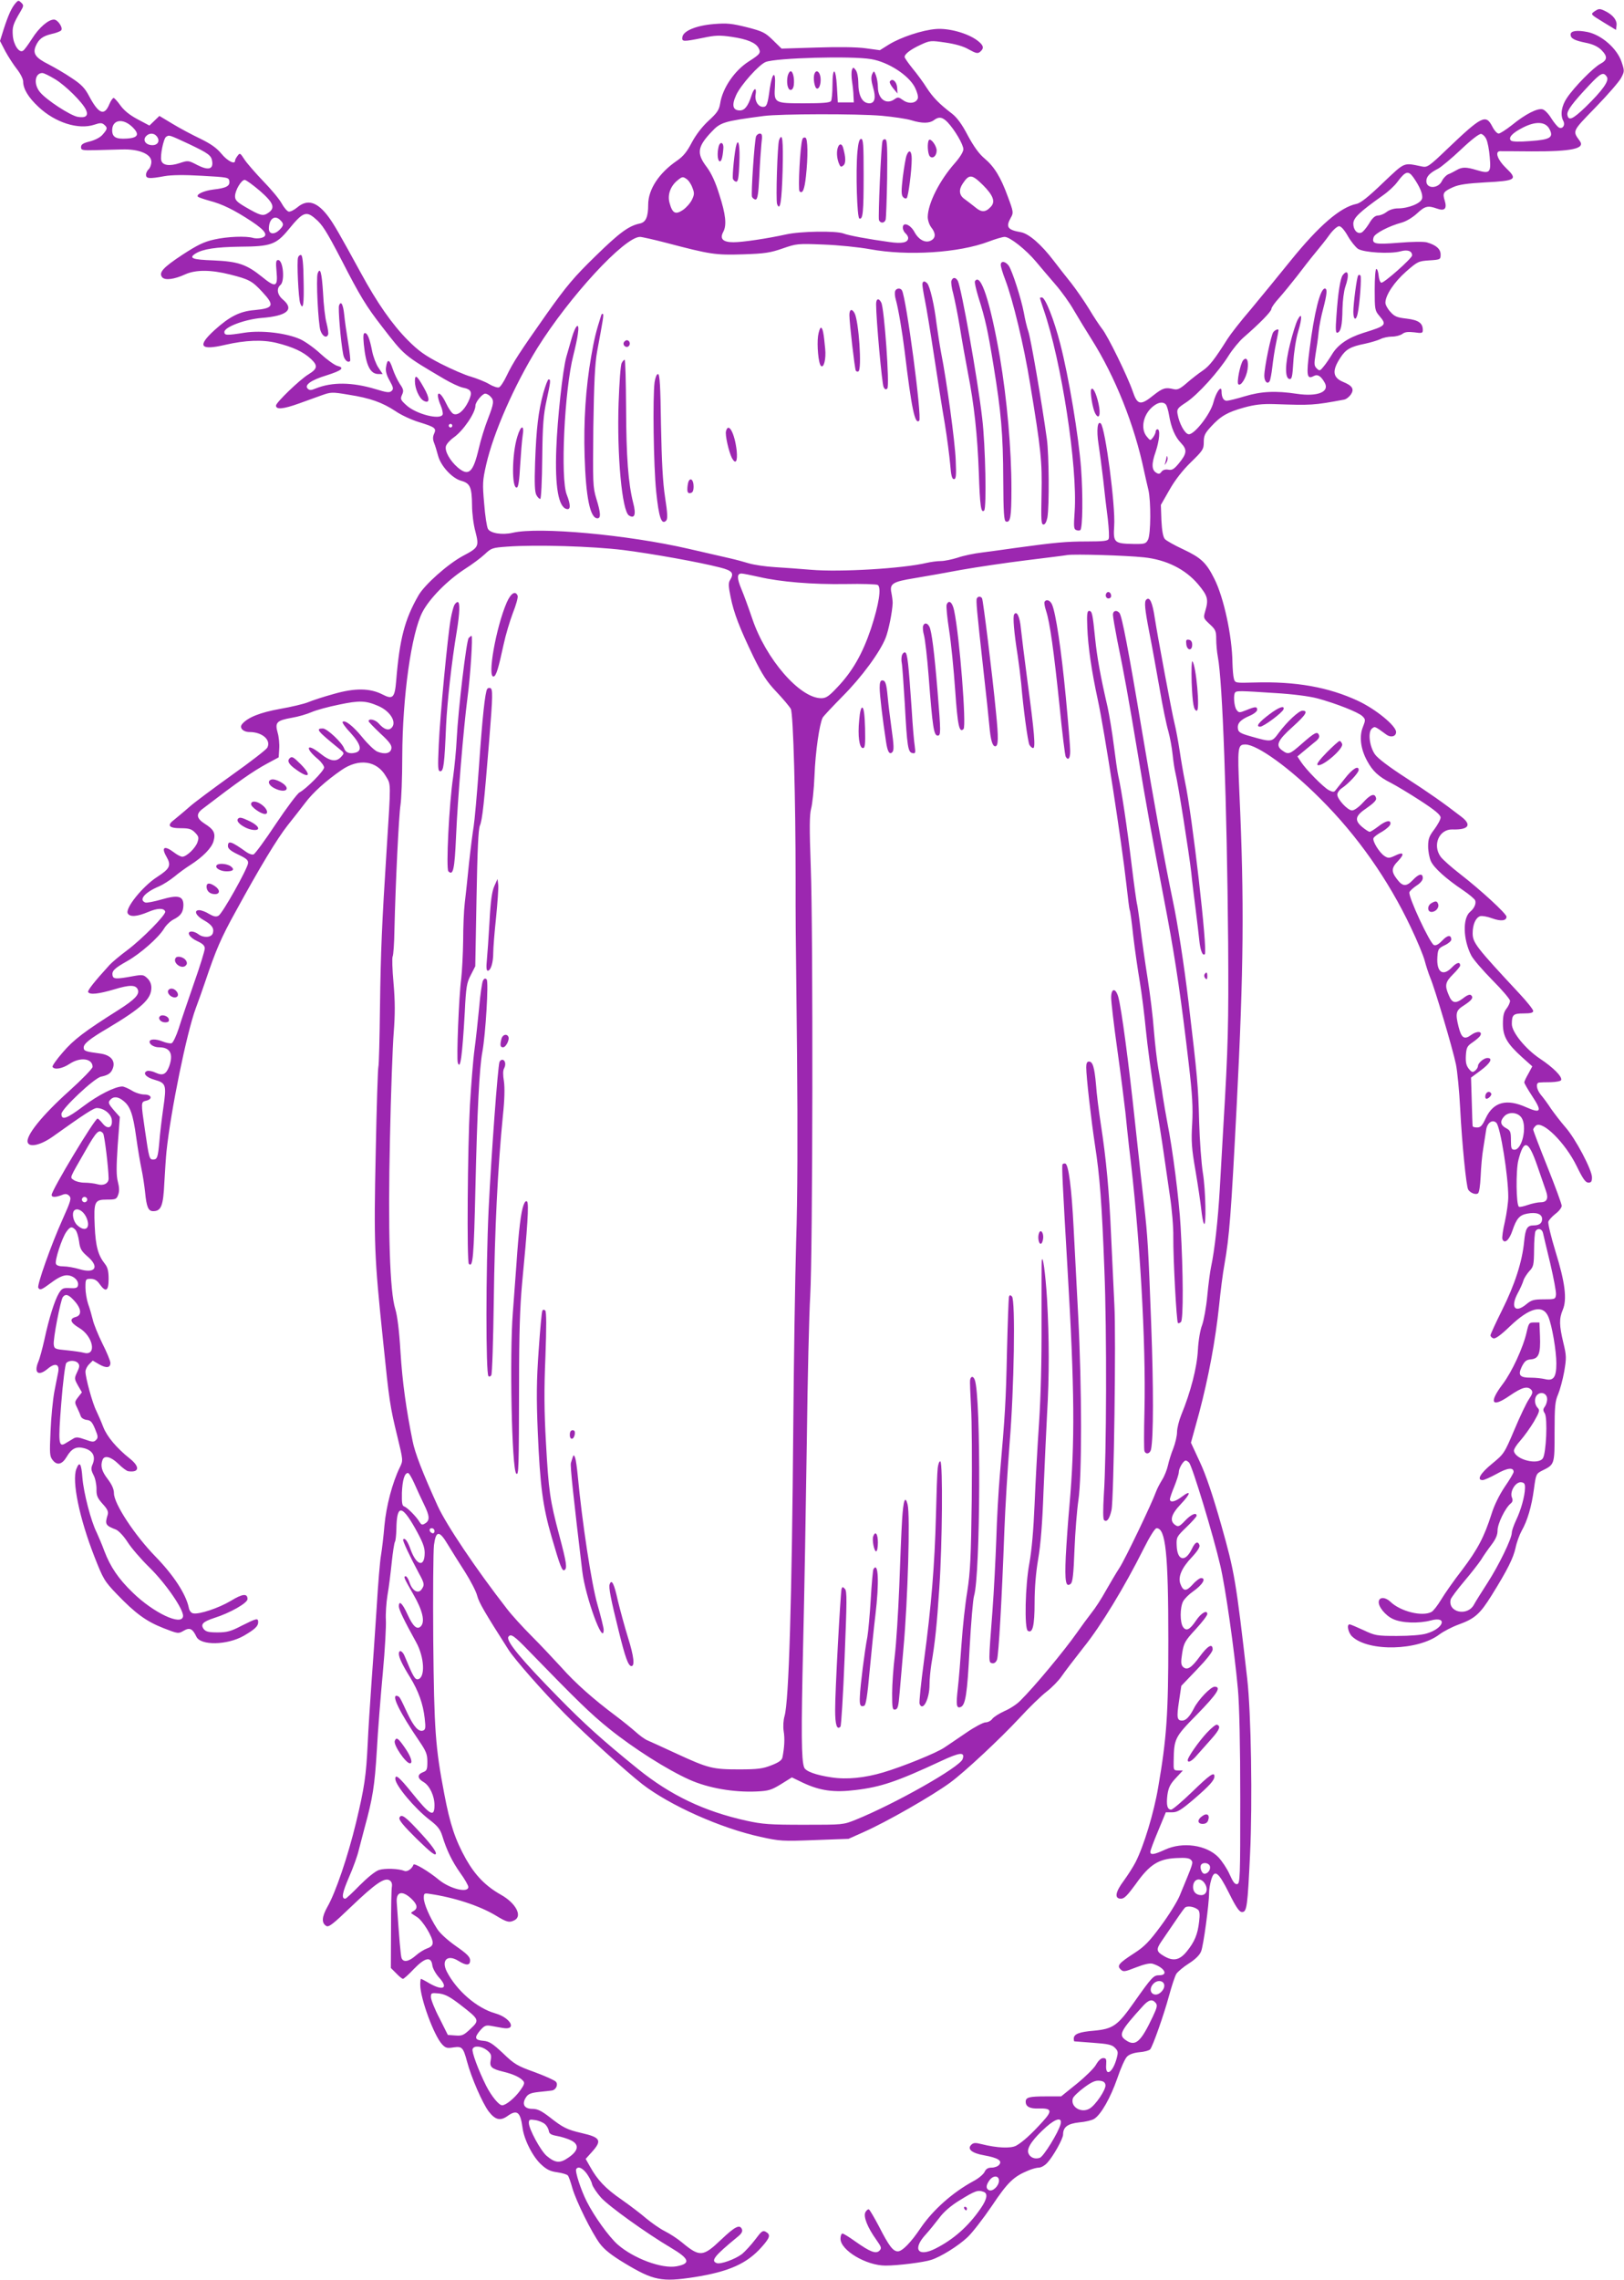 <?xml version="1.0" standalone="no"?>
<!DOCTYPE svg PUBLIC "-//W3C//DTD SVG 20010904//EN"
 "http://www.w3.org/TR/2001/REC-SVG-20010904/DTD/svg10.dtd">
<svg version="1.0" xmlns="http://www.w3.org/2000/svg"
 width="912pt" height="1280pt" viewBox="0 0 912 1280"
 preserveAspectRatio="xMidYMid meet">
<g transform="translate(0,1280) scale(0.1,-0.1)"
fill="#9c27b0" stroke="none">
<path d="M88 12783 c-23 -26 -42 -69 -67 -146 l-21 -67 30 -58 c17 -31 46 -76
65 -100 19 -24 35 -55 35 -69 0 -41 28 -89 86 -143 93 -88 224 -130 314 -100
32 11 42 11 55 0 20 -17 19 -24 -8 -55 -13 -16 -42 -31 -72 -39 -38 -9 -50
-17 -50 -32 0 -17 7 -19 80 -17 44 1 112 3 150 4 96 3 165 -26 165 -69 0 -16
-7 -35 -15 -42 -8 -7 -15 -21 -15 -31 0 -22 17 -24 104 -8 40 7 111 8 211 2
144 -8 150 -9 153 -30 4 -27 -17 -39 -89 -47 -56 -7 -100 -28 -87 -41 3 -3 32
-13 64 -22 73 -19 138 -51 237 -116 81 -54 97 -82 53 -93 -14 -3 -33 -3 -44 0
-38 12 -147 8 -220 -9 -58 -13 -94 -31 -177 -85 -111 -73 -135 -101 -114 -127
16 -18 67 -12 130 17 58 26 143 26 250 -1 107 -27 125 -36 182 -98 71 -76 64
-92 -44 -102 -84 -7 -141 -37 -226 -114 -97 -89 -79 -114 62 -81 113 26 208
30 287 11 93 -23 151 -50 194 -90 40 -38 38 -55 -14 -87 -48 -29 -182 -158
-182 -175 0 -24 41 -20 130 12 36 13 91 33 122 44 56 20 61 21 155 5 123 -19
191 -44 265 -93 32 -22 91 -49 131 -61 90 -28 99 -34 85 -65 -8 -17 -8 -32 0
-52 6 -15 16 -48 22 -71 15 -58 80 -129 132 -142 48 -14 58 -35 59 -138 0 -42
8 -108 19 -147 21 -83 19 -89 -70 -136 -84 -45 -215 -161 -250 -222 -77 -134
-106 -244 -125 -479 -8 -96 -19 -107 -77 -77 -70 36 -155 37 -273 3 -55 -15
-120 -36 -143 -46 -24 -10 -96 -27 -159 -38 -112 -20 -182 -48 -213 -85 -18
-21 5 -45 42 -45 71 0 122 -45 99 -88 -6 -11 -95 -80 -198 -153 -103 -74 -211
-154 -239 -179 -28 -25 -66 -56 -84 -71 -45 -33 -33 -49 36 -49 45 0 59 -4 79
-24 21 -22 23 -28 14 -55 -12 -34 -62 -81 -85 -81 -9 0 -30 11 -48 25 -53 40
-72 29 -41 -25 28 -49 20 -67 -53 -114 -82 -53 -182 -178 -164 -205 13 -21 53
-17 115 9 51 22 88 23 95 2 5 -17 -129 -154 -215 -218 -39 -29 -83 -66 -97
-81 -85 -93 -126 -145 -121 -153 10 -16 57 -11 146 15 88 27 122 26 133 -1 11
-27 -17 -56 -108 -114 -192 -121 -252 -167 -313 -238 -35 -40 -61 -77 -58 -82
11 -18 55 -10 96 17 60 40 129 31 129 -17 0 -9 -58 -69 -130 -134 -154 -138
-248 -255 -234 -291 11 -29 75 -13 141 34 178 127 230 161 248 160 40 -1 80
-34 83 -67 5 -45 -24 -55 -52 -19 -12 15 -25 27 -28 27 -16 0 -258 -402 -258
-429 0 -14 21 -14 56 -1 21 9 31 8 43 -4 13 -14 9 -28 -38 -133 -64 -142 -144
-369 -136 -383 10 -16 18 -12 75 30 36 27 64 40 85 40 36 0 69 -29 63 -57 -3
-14 -12 -17 -46 -15 -38 2 -44 -1 -62 -30 -23 -39 -55 -139 -81 -261 -11 -49
-26 -105 -34 -123 -26 -63 1 -83 54 -38 41 34 66 26 58 -19 -4 -17 -13 -68
-22 -112 -8 -44 -18 -143 -21 -220 -6 -129 -5 -142 13 -164 24 -30 52 -23 77
19 28 48 55 61 99 49 48 -13 65 -45 48 -88 -11 -24 -10 -34 4 -62 10 -18 17
-53 17 -78 -1 -37 4 -50 34 -84 27 -29 34 -44 29 -61 -17 -54 -13 -61 47 -84
15 -7 42 -35 64 -69 20 -32 75 -96 123 -143 92 -90 194 -238 189 -275 -8 -55
-166 20 -282 133 -81 78 -126 145 -160 234 -13 36 -33 82 -43 104 -32 63 -73
222 -80 306 -6 82 -16 97 -34 51 -26 -68 16 -274 101 -492 50 -127 56 -138
127 -212 103 -107 164 -152 261 -190 82 -32 84 -32 113 -15 34 20 50 13 72
-33 24 -51 173 -48 266 5 62 36 81 54 81 76 0 25 -8 23 -92 -19 -61 -32 -83
-38 -136 -38 -51 0 -66 4 -78 19 -19 26 -5 41 59 62 89 28 187 84 187 106 0
33 -27 31 -94 -10 -67 -40 -177 -77 -211 -70 -12 2 -22 15 -25 33 -16 75 -84
180 -186 285 -119 122 -234 298 -234 356 0 23 -11 48 -35 80 -34 44 -42 74
-29 108 10 27 47 18 89 -23 22 -22 47 -40 55 -41 63 -9 67 25 9 71 -74 59
-128 123 -149 177 -11 29 -29 70 -39 91 -21 40 -61 186 -61 220 0 12 9 30 21
42 l20 20 36 -21 c40 -23 63 -20 63 8 0 11 -20 60 -45 109 -24 49 -49 110 -54
134 -6 24 -17 64 -26 88 -8 24 -15 65 -15 92 0 47 1 49 29 49 21 0 36 -8 51
-30 34 -48 50 -39 50 29 0 43 -5 65 -20 84 -39 49 -53 99 -58 213 -6 139 -1
149 69 149 49 0 54 2 63 28 7 19 6 41 -2 72 -9 34 -9 82 -1 204 l12 160 -32
36 c-34 40 -36 46 -19 63 17 17 42 15 70 -8 39 -30 55 -74 73 -205 9 -66 23
-147 30 -180 7 -33 16 -91 20 -130 8 -82 18 -105 45 -105 45 0 57 29 63 161 4
68 9 147 12 174 24 230 114 668 164 803 16 42 40 111 54 152 59 175 88 244
172 395 132 242 231 406 291 482 30 37 73 93 97 124 44 59 117 125 204 185 98
68 199 54 250 -34 29 -49 29 -25 4 -417 -26 -407 -33 -569 -37 -875 -2 -179
-6 -331 -9 -339 -3 -7 -10 -224 -15 -482 -11 -514 -8 -581 41 -1054 35 -343
39 -370 81 -542 32 -132 32 -133 14 -170 -43 -88 -77 -219 -87 -328 -5 -60
-14 -135 -19 -165 -6 -30 -17 -165 -25 -300 -9 -135 -22 -330 -30 -435 -7
-104 -17 -251 -20 -325 -9 -181 -18 -245 -66 -445 -45 -186 -114 -391 -161
-472 -31 -56 -33 -89 -6 -106 14 -9 38 10 141 109 134 128 187 165 215 147 11
-7 15 -19 13 -34 -3 -13 -5 -122 -5 -241 l-1 -217 30 -30 c16 -17 33 -31 38
-31 5 0 33 25 62 56 63 65 97 71 103 19 2 -16 19 -47 38 -68 54 -59 24 -77
-55 -32 -23 14 -45 25 -47 25 -2 0 -4 -15 -4 -33 0 -76 77 -286 123 -335 19
-20 28 -23 63 -17 49 7 55 1 77 -80 24 -90 86 -232 121 -279 37 -48 65 -55
105 -27 54 39 73 25 85 -62 8 -69 59 -168 106 -210 30 -28 51 -38 89 -43 28
-4 55 -12 60 -18 5 -6 16 -37 25 -70 22 -76 109 -251 155 -313 26 -34 65 -65
138 -109 162 -98 209 -107 391 -79 196 31 297 76 380 170 47 53 51 69 22 85
-17 9 -24 3 -59 -44 -23 -30 -56 -66 -74 -81 -40 -30 -121 -59 -142 -51 -35
13 -14 40 119 149 20 16 27 29 23 40 -12 31 -39 17 -118 -58 -101 -96 -119
-98 -219 -15 -25 21 -68 49 -96 63 -28 14 -75 47 -105 72 -30 26 -92 73 -139
106 -89 61 -135 110 -176 184 l-25 44 35 39 c58 64 49 82 -57 106 -82 19 -105
30 -181 90 -47 36 -68 46 -97 46 -45 0 -60 27 -35 65 12 19 28 25 73 30 32 3
64 7 72 8 23 3 37 33 23 49 -6 8 -60 32 -119 54 -98 35 -115 45 -178 106 -59
55 -77 67 -110 70 -49 4 -53 17 -19 58 24 27 32 31 61 26 18 -3 48 -9 67 -12
81 -14 45 57 -42 82 -104 29 -218 128 -273 235 -32 64 4 98 65 60 45 -28 66
-27 66 3 0 19 -18 37 -80 80 -48 34 -91 73 -106 98 -42 66 -74 140 -74 172 0
26 2 28 33 23 137 -20 279 -66 372 -122 62 -38 76 -41 106 -25 43 24 5 95 -76
141 -87 49 -145 108 -198 201 -61 109 -90 197 -122 366 -50 262 -57 356 -62
862 -2 261 0 502 4 535 11 83 30 84 78 3 21 -35 64 -103 96 -153 31 -49 63
-110 69 -135 10 -38 42 -93 176 -303 36 -56 193 -234 313 -356 113 -115 348
-328 438 -398 154 -119 439 -247 664 -296 108 -24 123 -25 304 -18 l190 7 85
38 c129 57 384 203 485 277 80 58 281 246 389 362 54 59 123 126 153 149 30
23 68 62 85 87 17 25 73 98 124 163 96 119 229 338 335 550 35 70 65 118 74
118 51 0 66 -140 66 -630 0 -412 -9 -547 -57 -825 -24 -143 -81 -330 -127
-420 -14 -27 -44 -74 -66 -104 -48 -64 -54 -101 -16 -101 19 0 36 18 83 82 77
109 127 141 226 146 56 3 75 0 85 -11 13 -16 14 -11 -65 -202 -14 -33 -61
-109 -105 -168 -64 -87 -92 -116 -148 -152 -88 -57 -100 -71 -78 -92 15 -15
22 -14 86 11 46 18 78 25 93 21 66 -20 93 -65 38 -65 -32 0 -40 -8 -143 -154
-90 -128 -116 -147 -222 -157 -86 -7 -115 -19 -115 -45 0 -8 1 -14 3 -15 1 0
48 -4 105 -8 84 -6 107 -11 123 -28 18 -18 19 -25 10 -59 -22 -82 -65 -108
-59 -35 2 30 0 36 -17 36 -12 0 -27 -14 -40 -37 -11 -20 -60 -68 -108 -107
l-88 -71 -84 0 c-95 0 -115 -5 -115 -30 0 -28 24 -40 74 -38 73 2 77 -13 21
-74 -63 -70 -113 -115 -149 -135 -31 -16 -106 -13 -194 9 -35 9 -46 8 -58 -4
-24 -24 4 -47 73 -59 77 -14 103 -30 84 -53 -7 -9 -26 -16 -42 -16 -21 0 -32
-7 -40 -24 -6 -13 -34 -37 -63 -52 -116 -63 -225 -160 -294 -260 -56 -84 -105
-134 -130 -134 -27 0 -50 30 -106 140 -26 49 -51 92 -56 95 -5 3 -14 -4 -20
-15 -13 -24 11 -85 61 -155 29 -41 31 -47 18 -61 -20 -20 -53 -7 -135 51 -35
25 -67 45 -73 45 -6 0 -11 -13 -11 -29 0 -65 144 -151 253 -151 69 0 213 18
256 32 54 17 152 78 204 127 26 24 88 104 137 176 89 133 122 165 205 199 21
9 47 16 59 16 12 0 34 12 48 28 33 36 88 134 88 158 0 42 26 61 91 68 35 3 72
12 84 20 39 25 91 118 129 226 19 57 44 113 55 123 12 13 38 22 70 25 28 2 55
10 60 16 15 18 77 194 106 301 15 55 33 110 41 123 9 13 40 39 70 58 36 23 61
47 69 68 13 30 45 266 45 331 0 17 5 47 11 68 18 65 40 50 100 -70 41 -83 59
-108 74 -108 27 0 31 30 45 325 14 291 6 794 -16 985 -63 551 -71 598 -145
860 -48 169 -87 285 -121 357 l-50 108 46 167 c53 201 91 404 112 602 8 80 21
184 30 231 28 159 37 275 69 895 39 762 43 1145 15 1754 -11 258 -10 271 34
271 67 -1 249 -132 422 -306 206 -205 380 -453 506 -719 37 -77 72 -162 79
-190 7 -27 21 -70 31 -95 25 -58 125 -394 144 -485 8 -38 19 -151 24 -250 10
-194 34 -437 45 -454 11 -18 40 -30 54 -22 8 5 13 40 16 97 2 49 8 121 15 159
6 39 13 85 16 102 6 40 36 60 57 39 23 -23 67 -300 67 -416 0 -30 -9 -93 -19
-139 -11 -46 -17 -90 -14 -98 11 -29 38 -7 56 47 23 68 40 88 83 96 52 10 84
-2 84 -30 0 -24 -16 -36 -48 -36 -36 0 -46 -18 -53 -92 -11 -112 -52 -240
-124 -384 -36 -72 -65 -136 -65 -141 0 -6 7 -14 16 -17 11 -4 40 16 94 68 110
105 185 124 215 53 21 -50 45 -192 45 -262 0 -78 -16 -100 -64 -88 -17 4 -52
8 -78 8 -64 0 -75 13 -52 62 16 31 25 39 52 41 43 4 54 32 50 131 l-3 76 -30
0 c-28 0 -30 -3 -42 -55 -19 -85 -83 -224 -135 -292 -79 -105 -61 -134 40 -64
70 48 101 56 122 32 9 -12 6 -22 -14 -52 -14 -20 -51 -98 -82 -172 -56 -132
-58 -135 -125 -190 -66 -54 -88 -92 -53 -92 9 0 44 16 79 35 60 34 95 38 95
11 0 -6 -22 -44 -50 -84 -30 -45 -59 -103 -74 -152 -41 -129 -78 -199 -165
-314 -46 -59 -99 -135 -118 -167 -20 -33 -44 -64 -54 -69 -51 -28 -174 2 -231
57 -27 26 -61 28 -65 3 -6 -28 37 -81 80 -100 49 -23 144 -26 212 -8 96 26 73
-45 -23 -73 -28 -9 -95 -14 -167 -14 -114 0 -123 2 -189 33 -37 17 -72 32 -77
32 -18 0 -8 -47 14 -68 92 -87 371 -80 491 12 23 17 71 42 107 55 91 33 120
59 185 163 92 148 122 210 135 268 6 30 22 73 34 95 33 58 56 137 69 234 11
83 13 87 44 103 73 36 72 33 72 218 0 145 3 173 20 212 10 24 26 82 34 127 13
77 13 89 -5 163 -23 97 -24 134 -3 184 25 59 13 154 -41 328 -25 82 -43 157
-40 167 3 9 21 29 40 44 19 14 35 34 35 45 0 10 -36 108 -80 218 -44 110 -80
204 -80 210 0 5 7 15 15 22 37 31 165 -96 229 -227 35 -72 50 -93 66 -93 16 0
20 7 20 30 0 42 -93 218 -149 281 -26 30 -62 77 -81 104 -18 28 -44 63 -57 78
-25 31 -30 66 -10 69 6 1 36 2 66 2 31 1 56 6 58 12 7 19 -45 71 -119 120 -81
54 -158 149 -158 194 0 53 8 60 66 60 40 0 54 4 54 14 0 8 -35 52 -78 98 -244
262 -262 285 -262 339 0 48 17 87 42 95 10 3 41 -2 67 -12 50 -18 81 -14 81 9
0 17 -147 152 -262 241 -48 37 -96 80 -108 96 -47 66 -8 155 66 153 91 -3 111
25 51 71 -105 81 -178 132 -312 219 -96 62 -159 110 -174 132 -31 45 -40 125
-17 144 17 14 15 15 82 -34 25 -18 54 -10 54 15 0 35 -115 129 -214 175 -165
77 -350 110 -581 103 -109 -3 -109 -3 -116 22 -4 14 -7 54 -8 90 -2 150 -49
367 -102 471 -45 90 -74 117 -173 164 -50 23 -98 50 -105 59 -10 12 -16 48
-19 104 l-3 87 48 84 c31 55 73 109 120 155 68 66 73 74 73 114 0 36 6 49 41
87 55 60 93 81 186 107 59 16 100 21 168 19 210 -7 220 -7 392 25 13 2 30 16
39 29 20 30 9 49 -42 70 -61 25 -65 64 -16 138 30 46 57 61 137 77 33 7 72 19
87 26 15 8 44 14 65 14 21 0 47 7 58 15 14 11 32 13 67 9 43 -6 48 -5 48 13 0
39 -24 56 -91 64 -54 6 -68 12 -91 38 -16 17 -28 40 -28 51 0 42 49 116 116
175 65 57 70 59 131 63 62 4 63 5 63 33 0 31 -25 53 -77 68 -17 5 -84 4 -157
-2 -135 -11 -154 -7 -142 31 7 22 87 63 157 82 26 7 62 29 86 51 45 42 61 46
112 28 44 -16 58 -1 44 45 -13 42 -8 50 47 75 34 15 79 21 182 27 172 9 183
16 115 81 -46 44 -64 92 -34 94 6 0 86 0 177 -1 225 -1 303 15 272 58 -42 58
-45 52 89 190 68 70 133 145 143 165 19 36 19 39 2 90 -25 74 -111 150 -190
167 -60 12 -96 7 -96 -14 0 -22 21 -33 84 -46 41 -8 68 -21 88 -40 37 -37 35
-57 -4 -78 -40 -21 -147 -130 -188 -191 -31 -45 -39 -96 -21 -130 12 -22 -2
-46 -23 -38 -9 4 -28 27 -44 52 -15 25 -37 48 -49 51 -29 8 -97 -27 -172 -88
-33 -26 -67 -48 -75 -48 -9 0 -25 18 -36 40 -36 70 -59 58 -249 -123 -106
-102 -116 -108 -145 -102 -107 22 -93 28 -221 -93 -80 -77 -125 -113 -148
-117 -91 -19 -210 -122 -368 -317 -68 -84 -169 -208 -225 -275 -57 -66 -115
-141 -130 -165 -74 -117 -101 -152 -140 -179 -24 -16 -65 -48 -90 -70 -38 -33
-52 -39 -73 -34 -46 11 -61 7 -113 -34 -73 -59 -91 -56 -117 22 -28 82 -141
314 -173 352 -13 17 -46 66 -72 110 -27 44 -72 109 -100 145 -29 36 -73 92
-98 125 -70 92 -139 152 -184 161 -76 13 -87 29 -58 81 16 28 16 32 -16 118
-40 110 -76 169 -132 216 -30 25 -60 67 -93 128 -33 64 -61 101 -89 123 -71
54 -107 91 -142 145 -18 29 -54 78 -79 108 -25 31 -45 60 -45 65 0 17 35 43
89 68 54 25 58 25 140 13 55 -8 102 -21 132 -39 40 -22 50 -24 63 -13 24 20
20 37 -16 64 -55 41 -161 70 -232 64 -77 -6 -197 -46 -264 -87 l-51 -32 -81
11 c-52 7 -153 8 -276 4 l-195 -6 -48 47 c-44 43 -57 50 -147 73 -85 21 -111
24 -184 18 -99 -8 -173 -38 -178 -73 -4 -27 4 -27 114 -5 71 15 94 16 163 6
88 -13 135 -33 151 -63 14 -27 9 -34 -55 -75 -80 -51 -148 -150 -161 -237 -6
-36 -17 -52 -65 -96 -36 -33 -71 -79 -94 -122 -27 -52 -48 -78 -83 -102 -101
-69 -162 -161 -162 -247 0 -69 -13 -99 -47 -106 -62 -13 -114 -51 -249 -183
-120 -117 -161 -165 -276 -327 -151 -215 -185 -266 -224 -347 -15 -32 -34 -60
-42 -63 -8 -3 -33 5 -56 19 -22 13 -68 31 -101 41 -33 9 -109 42 -170 73 -89
46 -124 71 -185 132 -89 90 -172 209 -265 380 -116 212 -149 270 -180 312 -63
85 -118 102 -175 54 -18 -15 -40 -26 -49 -24 -9 2 -27 23 -40 47 -13 24 -60
80 -104 125 -43 45 -90 99 -104 120 -24 37 -26 39 -39 21 -8 -10 -14 -22 -14
-27 0 -24 -43 -2 -76 38 -28 34 -60 56 -119 85 -44 21 -114 58 -155 83 l-75
45 -28 -27 -28 -27 -66 35 c-45 24 -76 49 -97 78 -16 23 -34 42 -38 42 -5 0
-16 -16 -24 -35 -28 -68 -60 -55 -113 44 -24 46 -44 67 -99 103 -38 26 -97 60
-130 77 -72 36 -89 60 -72 101 17 40 39 57 89 69 24 5 48 14 54 20 13 13 -18
61 -40 61 -32 0 -84 -45 -123 -107 -22 -34 -44 -65 -51 -68 -21 -14 -52 31
-57 83 -4 50 0 65 44 139 17 29 18 34 3 48 -14 14 -17 14 -31 -2z m4804 -315
c96 -16 211 -90 246 -159 13 -26 20 -53 16 -62 -10 -28 -52 -32 -83 -9 -24 17
-29 18 -46 6 -47 -35 -95 -1 -95 68 0 20 -5 49 -11 65 -11 27 -11 27 -21 7 -7
-16 -6 -37 5 -75 17 -57 10 -89 -21 -89 -40 1 -62 42 -62 119 0 26 -6 56 -14
67 -14 18 -15 18 -22 1 -3 -10 -3 -39 1 -65 4 -26 8 -63 8 -82 l2 -35 -45 0
-45 0 -5 88 c-6 109 -25 116 -25 9 0 -42 -4 -83 -8 -89 -6 -10 -48 -13 -152
-13 -168 0 -169 1 -163 98 5 89 -15 78 -29 -15 -12 -90 -17 -103 -38 -103 -27
0 -47 32 -42 67 8 45 -9 42 -23 -4 -19 -59 -38 -83 -65 -83 -40 0 -47 29 -21
86 26 57 128 171 166 186 57 23 481 35 592 16z m-4582 -113 c59 -36 154 -130
173 -172 15 -33 -2 -47 -47 -39 -42 8 -174 94 -210 137 -39 45 -31 109 12 109
8 0 41 -16 72 -35z m8714 13 c14 -22 -25 -76 -119 -168 -74 -71 -97 -81 -103
-44 -3 23 29 66 124 167 64 68 79 75 98 45z m-4072 -218 c65 -6 139 -17 165
-25 61 -19 103 -18 127 0 29 22 49 18 78 -12 41 -44 88 -125 88 -151 0 -14
-19 -45 -47 -77 -87 -98 -152 -227 -153 -303 0 -19 9 -45 20 -59 26 -33 25
-59 -1 -73 -31 -17 -70 3 -94 48 -23 42 -65 58 -65 24 0 -11 7 -25 15 -32 8
-7 15 -18 15 -26 0 -26 -34 -33 -104 -23 -118 16 -231 37 -259 48 -42 16 -241
13 -322 -5 -105 -23 -244 -44 -296 -44 -59 0 -78 19 -58 57 21 38 15 98 -22
212 -21 68 -44 118 -70 153 -58 76 -53 113 25 196 52 56 69 61 296 91 93 12
524 13 662 1z m-4212 -60 c46 -43 38 -64 -28 -68 -61 -4 -82 8 -82 47 0 58 58
69 110 21z m7960 -12 c27 -49 8 -62 -106 -70 -62 -5 -102 -4 -109 3 -16 16 7
42 66 72 71 37 126 35 149 -5z m-7820 -43 c20 -24 8 -50 -24 -50 -36 0 -56 26
-37 49 17 20 45 21 61 1z m7467 -17 c7 -14 16 -59 19 -100 8 -88 1 -95 -73
-73 -60 18 -82 18 -113 0 -14 -8 -35 -19 -48 -24 -12 -6 -27 -22 -34 -36 -20
-45 -88 -47 -88 -2 0 26 19 46 66 70 17 9 75 57 128 107 59 56 103 90 114 88
9 -2 23 -15 29 -30z m-7285 -27 c111 -53 126 -64 130 -100 5 -42 -24 -48 -83
-18 -52 27 -52 27 -101 11 -55 -18 -94 -13 -102 14 -8 25 12 124 27 134 18 11
15 12 129 -41z m6876 -188 c36 -52 54 -95 48 -118 -7 -27 -77 -55 -136 -55
-22 0 -48 -8 -63 -20 -14 -11 -36 -20 -49 -20 -16 -1 -31 -13 -50 -46 -15 -24
-34 -47 -43 -50 -23 -9 -45 15 -45 50 0 33 34 65 166 159 29 20 66 54 81 75
46 62 62 66 91 25z m-4050 -56 c12 -30 12 -39 -2 -68 -9 -19 -32 -45 -51 -58
-42 -28 -59 -19 -75 40 -13 46 6 97 48 129 22 18 28 19 46 6 12 -7 27 -29 34
-49z m1632 14 c57 -57 71 -93 45 -121 -30 -33 -53 -34 -89 -3 -19 15 -46 36
-60 46 -30 21 -33 52 -9 87 36 54 51 52 113 -9z m-4061 -32 c78 -68 89 -97 46
-125 -28 -19 -43 -15 -127 34 -48 28 -58 39 -58 60 0 33 35 92 54 92 8 0 46
-28 85 -61z m311 -156 c40 -33 63 -70 149 -235 102 -199 138 -258 225 -370
129 -167 122 -161 351 -296 39 -23 85 -44 103 -48 51 -10 57 -26 32 -79 -25
-51 -58 -79 -83 -69 -9 3 -28 30 -42 60 -38 80 -64 68 -30 -13 9 -20 13 -43
11 -50 -13 -33 -150 2 -204 52 -33 30 -35 35 -24 59 10 22 8 31 -13 61 -13 20
-31 58 -40 85 -18 55 -30 57 -37 9 -4 -22 3 -46 20 -76 21 -38 23 -47 11 -58
-12 -11 -27 -9 -89 10 -133 40 -245 41 -337 4 -26 -11 -35 -11 -45 -1 -20 20
18 48 107 75 85 27 103 42 59 53 -15 4 -57 34 -92 66 -35 33 -87 70 -115 83
-77 35 -217 52 -314 37 -101 -16 -113 -15 -113 4 0 28 115 71 210 79 142 11
184 47 120 102 -33 27 -39 63 -15 83 26 22 15 140 -13 140 -12 0 -14 -11 -9
-65 8 -87 -5 -92 -82 -29 -87 70 -134 86 -273 92 -119 4 -141 13 -99 39 41 25
113 36 251 38 171 1 201 12 271 97 79 97 98 105 149 61z m-196 -9 c21 -20 20
-30 -4 -54 -29 -29 -60 -26 -60 6 0 55 33 80 64 48z m5995 -89 c17 -30 43 -62
57 -72 33 -21 181 -30 239 -14 40 11 65 2 65 -23 0 -16 -160 -158 -173 -153
-7 2 -13 20 -15 40 -2 20 -7 37 -13 37 -5 0 -9 -50 -9 -116 0 -109 1 -118 25
-146 45 -53 40 -57 -89 -97 -86 -27 -144 -67 -176 -121 -14 -23 -35 -54 -47
-68 -20 -25 -23 -26 -39 -10 -14 14 -15 24 -6 80 6 34 14 90 17 123 3 33 15
93 26 133 21 80 24 112 9 112 -26 0 -60 -136 -86 -343 -19 -147 -15 -169 24
-148 22 12 41 -1 62 -39 27 -51 -42 -78 -157 -61 -119 18 -200 14 -293 -14
-46 -14 -91 -25 -101 -25 -18 0 -29 19 -29 53 0 38 -31 -4 -46 -63 -17 -66
-108 -182 -139 -178 -22 3 -53 61 -62 113 -5 28 -1 34 50 67 64 43 179 169
237 262 22 35 60 81 83 101 90 78 157 146 157 161 0 8 20 36 44 62 23 26 68
81 100 122 31 41 77 100 102 130 25 30 62 76 81 103 19 26 43 47 53 47 11 0
29 -20 49 -55z m-3825 -39 c244 -64 273 -69 428 -64 123 4 154 9 223 33 78 27
84 28 230 22 83 -3 200 -15 260 -26 211 -39 500 -21 668 43 37 14 77 26 89 26
29 0 119 -71 176 -139 26 -31 74 -88 108 -127 34 -39 81 -104 104 -145 24 -41
69 -115 100 -164 132 -209 241 -481 295 -740 7 -33 18 -80 24 -105 15 -63 14
-249 -2 -280 -12 -23 -18 -25 -83 -24 -107 2 -113 8 -107 101 8 111 -50 550
-75 575 -19 19 -25 -39 -13 -115 6 -40 18 -128 26 -197 7 -69 19 -169 26 -222
6 -54 9 -105 5 -113 -4 -12 -27 -15 -123 -15 -115 0 -180 -6 -398 -36 -60 -9
-146 -20 -190 -26 -44 -5 -106 -18 -137 -29 -32 -10 -74 -19 -95 -19 -21 0
-56 -5 -78 -10 -134 -32 -488 -53 -650 -39 -60 5 -153 12 -205 15 -52 3 -117
13 -144 21 -26 8 -74 21 -105 28 -31 7 -136 31 -235 54 -343 79 -840 124 -986
90 -60 -14 -127 -3 -140 22 -6 11 -16 74 -21 141 -10 112 -9 130 11 218 41
181 159 448 287 655 181 290 489 624 577 625 10 0 77 -15 150 -34z m-990 -862
c22 -22 20 -38 -14 -126 -17 -43 -40 -117 -51 -165 -32 -137 -57 -159 -118
-108 -43 37 -74 91 -67 119 3 13 23 35 44 50 53 37 122 138 122 179 0 20 39
67 55 67 7 0 21 -7 29 -16z m3794 -46 c5 -7 13 -33 17 -58 12 -72 34 -123 67
-157 36 -38 34 -59 -13 -116 -26 -31 -37 -38 -58 -34 -16 3 -30 -1 -38 -11 -9
-13 -16 -15 -30 -6 -26 16 -27 50 -3 118 21 63 27 126 10 126 -5 0 -10 -6 -10
-13 0 -7 -7 -22 -15 -33 -15 -19 -15 -19 -35 5 -37 44 -20 126 36 170 30 24
57 27 72 9z m-4008 -118 c0 -5 -4 -10 -10 -10 -5 0 -10 5 -10 10 0 6 5 10 10
10 6 0 10 -4 10 -10z m960 -698 c171 -22 426 -68 543 -98 71 -18 81 -32 56
-72 -9 -14 -8 -37 4 -94 18 -90 50 -173 129 -337 49 -99 73 -137 128 -195 37
-39 73 -82 81 -96 14 -26 27 -506 27 -965 0 -245 -1 -165 8 -975 4 -435 3
-808 -5 -1050 -6 -206 -13 -667 -16 -1025 -8 -995 -25 -1556 -49 -1639 -7 -24
-9 -59 -5 -86 7 -41 4 -92 -7 -147 -3 -15 -20 -28 -62 -44 -48 -19 -76 -23
-182 -23 -148 0 -172 6 -350 88 -74 34 -147 68 -162 74 -16 6 -47 29 -70 50
-24 21 -72 60 -108 87 -126 94 -229 185 -306 272 -44 48 -119 128 -169 178
-49 49 -111 117 -137 151 -176 226 -342 474 -390 579 -85 187 -128 298 -141
365 -36 178 -57 327 -68 500 -7 120 -18 204 -29 240 -31 97 -42 440 -30 960 5
250 15 517 21 593 8 104 8 172 -1 277 -7 76 -9 144 -5 150 4 7 9 73 10 149 6
261 25 646 34 701 5 31 10 153 10 272 1 336 51 693 114 813 40 76 140 177 237
240 41 26 92 64 113 84 36 34 42 36 125 42 164 12 479 2 652 -19z m2923 -41
c126 -13 233 -66 305 -151 55 -66 60 -85 40 -152 -11 -38 -10 -39 25 -72 33
-30 37 -39 37 -84 0 -28 4 -73 9 -99 27 -140 51 -822 58 -1606 3 -455 0 -582
-27 -1032 -5 -93 -14 -251 -20 -351 -10 -172 -29 -345 -49 -437 -5 -23 -15
-96 -21 -161 -6 -66 -20 -140 -29 -165 -11 -27 -21 -87 -24 -142 -5 -97 -41
-236 -93 -362 -13 -32 -24 -76 -24 -97 0 -22 -10 -63 -21 -92 -12 -29 -25 -72
-30 -95 -5 -23 -19 -59 -32 -80 -13 -21 -29 -51 -35 -68 -24 -67 -173 -378
-205 -427 -19 -29 -53 -87 -77 -129 -23 -42 -59 -98 -81 -125 -21 -27 -57 -76
-80 -109 -74 -105 -240 -305 -319 -383 -19 -20 -59 -46 -90 -59 -30 -14 -60
-33 -68 -44 -7 -10 -24 -19 -37 -19 -13 0 -62 -26 -107 -57 -46 -31 -101 -69
-124 -84 -43 -30 -236 -108 -344 -140 -105 -31 -204 -41 -290 -28 -88 13 -146
34 -154 56 -16 40 -17 196 -6 678 7 286 16 806 21 1155 4 349 13 716 19 815
14 233 17 2037 3 2410 -8 219 -7 290 2 325 7 25 16 108 19 185 5 134 28 291
46 326 5 9 56 63 112 120 106 106 211 249 242 329 16 41 37 143 39 195 0 11
-3 36 -7 56 -11 52 6 63 130 83 60 10 179 31 264 47 85 15 247 39 360 53 113
14 219 27 235 30 43 6 324 -2 428 -13z m-2161 -110 c120 -28 299 -43 488 -40
91 2 172 -1 179 -5 22 -14 7 -109 -38 -246 -48 -142 -104 -240 -190 -330 -46
-49 -62 -60 -89 -60 -121 0 -312 221 -388 448 -20 59 -47 133 -61 166 -25 60
-25 86 1 86 9 0 53 -9 98 -19z m2898 -652 c101 -6 193 -18 238 -30 104 -28
231 -78 253 -100 18 -18 18 -21 3 -60 -22 -53 -13 -124 23 -190 31 -58 65 -90
135 -125 27 -14 101 -58 164 -99 83 -54 114 -80 114 -95 0 -11 -16 -40 -35
-66 -29 -38 -35 -54 -35 -96 0 -27 7 -65 16 -84 18 -38 85 -98 180 -162 34
-23 64 -48 68 -57 7 -18 -5 -45 -28 -64 -43 -36 -40 -155 6 -245 11 -22 65
-84 119 -139 54 -54 99 -107 99 -116 0 -10 -9 -30 -20 -44 -15 -19 -20 -40
-20 -85 0 -71 23 -111 108 -188 l57 -51 -22 -41 c-13 -22 -23 -44 -23 -49 0
-5 20 -40 45 -78 56 -85 49 -98 -33 -62 -111 50 -185 31 -228 -60 -20 -43 -29
-53 -49 -53 -14 0 -25 3 -25 8 -1 4 -3 67 -5 139 l-4 133 54 40 c54 40 71 70
38 70 -20 0 -53 -28 -53 -45 0 -7 -7 -19 -16 -26 -14 -11 -19 -10 -36 11 -14
18 -18 36 -16 74 3 45 7 53 38 74 19 13 39 30 43 38 14 25 -20 27 -52 3 -38
-28 -54 -17 -70 46 -19 76 -15 92 28 119 46 30 57 44 43 58 -7 7 -22 2 -46
-17 -43 -32 -62 -28 -81 20 -23 53 -18 72 25 115 22 22 40 44 40 49 0 22 -19
18 -45 -9 -52 -55 -89 -29 -83 58 3 43 6 48 41 65 20 9 37 24 37 31 0 29 -21
27 -50 -4 -20 -21 -35 -30 -47 -26 -22 7 -147 275 -138 297 3 8 21 24 40 37
21 13 35 30 35 42 0 29 -22 25 -55 -10 -37 -39 -58 -38 -89 3 -34 44 -33 64 6
104 38 40 30 53 -18 29 -32 -15 -39 -15 -59 -2 -29 19 -68 83 -62 100 3 8 25
24 49 37 23 14 44 32 46 42 5 26 -25 21 -68 -13 -21 -16 -43 -30 -48 -30 -6 0
-24 12 -41 26 -47 39 -41 64 25 108 35 24 54 43 52 53 -6 32 -30 25 -72 -21
-24 -27 -51 -46 -63 -46 -25 0 -83 63 -83 89 0 10 11 26 24 35 37 24 96 87 96
103 0 28 -35 7 -77 -47 -24 -30 -48 -61 -54 -68 -8 -10 -15 -9 -37 2 -30 16
-128 115 -157 160 l-19 29 31 26 c17 14 45 37 63 52 24 18 32 30 27 42 -9 23
-24 15 -100 -52 -64 -56 -72 -59 -105 -35 -41 28 -28 57 58 134 75 68 88 90
54 90 -20 0 -87 -63 -131 -122 -41 -56 -40 -56 -163 -21 -53 15 -66 23 -68 41
-5 31 14 51 65 73 24 10 43 25 43 34 0 19 -10 19 -61 -2 -40 -16 -42 -15 -55
2 -14 19 -19 87 -7 98 8 9 29 9 223 -4z m-5037 -72 c71 -30 109 -96 73 -126
-17 -14 -41 -5 -70 28 -19 21 -56 29 -56 12 0 -4 30 -35 66 -69 50 -46 65 -66
62 -84 -4 -28 -37 -35 -79 -18 -16 7 -53 42 -83 79 -53 65 -99 101 -112 88 -4
-3 16 -32 45 -62 58 -64 67 -101 26 -111 -32 -8 -54 1 -62 23 -11 33 -96 113
-120 113 -43 0 -31 -14 92 -114 29 -24 30 -24 11 -45 -28 -31 -62 -26 -118 19
-78 62 -88 30 -10 -34 17 -15 32 -36 32 -45 0 -19 -99 -119 -138 -140 -12 -6
-72 -86 -133 -177 -60 -91 -117 -168 -125 -171 -8 -3 -26 3 -40 13 -85 61
-104 67 -104 34 0 -15 16 -28 58 -48 46 -22 57 -31 55 -49 -4 -32 -144 -283
-166 -294 -13 -8 -27 -5 -53 10 -19 12 -44 21 -55 21 -33 0 -19 -32 25 -56 46
-26 60 -46 51 -74 -8 -24 -52 -27 -81 -5 -10 8 -27 15 -37 15 -33 0 -14 -34
31 -54 30 -14 42 -25 42 -41 0 -12 -27 -100 -61 -196 -33 -96 -72 -209 -85
-252 -14 -43 -32 -81 -40 -84 -8 -3 -32 2 -54 11 -37 14 -70 13 -70 -3 0 -16
26 -31 53 -31 63 0 82 -37 57 -107 -17 -45 -36 -54 -75 -36 -18 9 -40 13 -49
10 -27 -11 -6 -36 41 -49 66 -19 69 -28 50 -159 -9 -63 -19 -147 -22 -188 -8
-89 -12 -101 -35 -101 -21 0 -23 6 -46 165 -23 157 -23 158 6 165 39 9 32 35
-10 35 -19 0 -51 10 -71 23 -20 12 -44 22 -52 22 -41 0 -136 -48 -219 -111
-93 -70 -123 -81 -123 -43 0 28 184 201 222 209 42 9 57 20 67 48 15 42 -13
74 -71 82 -83 11 -93 14 -93 34 0 21 34 49 135 108 192 115 245 164 245 228 0
20 -8 39 -23 53 -21 20 -27 21 -82 11 -92 -17 -109 -16 -113 4 -5 26 11 41 84
82 72 41 173 129 205 181 11 19 35 42 52 51 42 21 56 41 57 81 0 52 -30 59
-123 32 -42 -12 -83 -20 -91 -17 -39 15 -3 57 78 91 21 9 59 33 85 54 25 21
65 50 89 65 72 46 121 97 131 134 13 45 2 66 -49 98 -47 30 -51 55 -12 84 201
154 281 210 362 254 l65 35 3 48 c2 27 -2 68 -9 91 -16 57 -5 68 79 83 37 6
87 21 112 32 25 11 94 30 154 42 114 24 149 23 219 -7z m6422 -2313 c32 -49 3
-179 -40 -179 -17 0 -20 7 -20 53 0 48 -3 55 -27 68 -32 17 -36 39 -11 66 25
28 77 24 98 -8z m-7966 -87 c8 -11 30 -191 31 -254 0 -27 -29 -42 -62 -32 -18
5 -51 9 -74 9 -22 0 -49 7 -60 15 -22 16 -27 3 66 165 62 109 76 123 99 97z
m8054 -182 c21 -61 43 -124 49 -142 15 -42 5 -63 -30 -63 -16 0 -49 -7 -72
-15 -23 -8 -45 -13 -50 -10 -16 10 -18 204 -3 262 31 120 56 112 106 -32z
m-8143 -190 c0 -8 -7 -15 -15 -15 -8 0 -15 7 -15 15 0 8 7 15 15 15 8 0 15 -7
15 -15z m-7 -96 c30 -62 -2 -92 -50 -47 -22 21 -31 67 -16 82 17 16 49 -1 66
-35z m-60 -73 c8 -8 17 -37 21 -65 5 -42 13 -55 46 -84 71 -60 46 -100 -46
-72 -27 8 -66 15 -87 15 -24 0 -40 5 -43 15 -7 18 33 142 58 178 22 31 31 33
51 13z m8242 -18 c3 -13 21 -90 41 -172 19 -82 34 -160 32 -175 -3 -25 -5 -26
-68 -26 -58 0 -70 -4 -99 -28 -63 -52 -90 -17 -48 62 14 25 28 57 32 71 4 14
19 37 33 53 24 25 26 34 27 120 0 50 4 98 8 105 13 19 36 14 42 -10z m-8246
-383 c39 -44 41 -80 6 -89 -37 -10 -30 -32 19 -61 80 -47 101 -160 27 -140
-14 4 -57 10 -96 14 -65 6 -70 8 -73 31 -5 30 38 250 51 268 16 20 33 14 66
-23z m20 -349 c9 -11 8 -22 -6 -50 -16 -35 -16 -37 5 -75 l22 -38 -21 -27
c-20 -26 -21 -29 -6 -59 9 -18 18 -40 21 -49 3 -9 17 -18 33 -20 22 -2 31 -12
47 -51 17 -41 18 -49 5 -62 -12 -12 -20 -12 -61 3 -39 14 -52 15 -68 4 -11 -6
-29 -18 -40 -24 -41 -26 -44 -4 -26 223 9 117 22 219 28 226 14 17 53 17 67
-1z m8249 -196 c2 -14 -4 -34 -11 -45 -12 -16 -13 -23 -2 -40 17 -26 8 -227
-11 -253 -28 -39 -153 -7 -162 41 -2 9 14 35 36 59 21 24 55 71 76 106 32 56
34 65 21 78 -18 19 -20 55 -3 72 21 21 53 10 56 -18z m-2010 -362 c19 -24 135
-405 175 -578 29 -123 79 -475 99 -695 8 -89 13 -314 13 -615 0 -442 -1 -475
-17 -478 -13 -3 -24 12 -43 55 -14 32 -43 75 -63 96 -67 69 -201 88 -300 42
-61 -28 -82 -31 -82 -12 0 8 20 61 44 118 l43 104 36 0 c29 0 49 12 122 74 88
76 115 106 115 128 0 27 -26 9 -125 -87 -57 -55 -110 -100 -118 -100 -22 0
-28 26 -21 83 6 40 15 60 47 94 l40 43 -27 0 c-25 0 -26 3 -25 48 2 131 4 137
132 267 113 116 138 155 98 155 -22 0 -92 -73 -116 -121 -24 -47 -45 -69 -66
-69 -29 0 -32 16 -18 108 l13 87 88 92 c53 55 88 99 88 112 0 37 -27 22 -72
-39 -47 -65 -72 -80 -95 -58 -11 12 -12 26 -4 77 9 56 15 68 75 133 37 40 66
78 66 86 0 26 -35 6 -63 -36 -35 -52 -55 -62 -73 -37 -18 25 -18 109 0 144 8
15 33 40 56 56 53 37 76 75 45 75 -8 0 -30 -16 -48 -37 -36 -39 -52 -38 -68 4
-15 39 7 90 64 150 31 33 47 58 43 68 -9 25 -25 17 -43 -22 -37 -76 -82 -66
-85 20 -2 46 0 50 55 103 31 30 57 59 57 64 0 21 -31 8 -64 -27 -30 -32 -39
-36 -53 -27 -37 23 -28 60 28 119 57 60 60 83 5 41 -37 -28 -66 -34 -66 -13 0
6 11 39 25 72 13 33 25 69 25 80 0 22 26 65 39 65 5 0 13 -6 19 -12z m-4352
-115 c14 -32 39 -86 55 -119 33 -67 34 -91 5 -108 -15 -9 -20 -7 -30 9 -16 28
-68 81 -86 87 -12 4 -14 20 -13 77 3 72 15 111 34 111 6 0 21 -26 35 -57z
m6238 -28 c-1 -46 -23 -124 -50 -180 -13 -28 -24 -59 -24 -70 0 -34 -74 -185
-136 -281 -32 -50 -67 -105 -76 -122 -37 -70 -150 -44 -131 29 3 9 36 54 75
100 39 46 81 100 95 121 13 22 39 59 58 84 25 33 35 56 35 82 0 37 43 126 74
151 11 9 13 19 6 35 -12 33 22 88 53 84 17 -2 22 -9 21 -33z m-6234 -223 c42
-75 55 -107 55 -140 0 -84 -46 -73 -79 18 -17 48 -32 68 -42 57 -5 -5 38 -96
89 -191 31 -56 32 -65 14 -90 -19 -26 -52 -7 -67 39 -6 19 -16 35 -21 35 -15
0 -11 -8 42 -101 53 -91 67 -155 42 -180 -21 -21 -44 0 -74 66 -29 64 -49 83
-49 46 0 -18 30 -80 97 -201 47 -85 52 -200 10 -208 -17 -3 -28 17 -75 131
-12 29 -32 37 -32 12 0 -21 20 -63 63 -132 47 -77 73 -149 82 -230 6 -53 5
-64 -9 -69 -25 -9 -52 21 -87 95 -44 94 -44 94 -57 99 -39 13 11 -90 123 -254
38 -56 45 -73 45 -115 0 -44 -3 -51 -25 -59 -33 -13 -32 -35 5 -56 33 -20 60
-77 60 -129 0 -71 -25 -57 -127 70 -72 89 -93 106 -93 78 0 -36 107 -164 192
-230 46 -35 60 -53 72 -91 24 -79 55 -143 101 -208 25 -34 45 -70 45 -78 0
-36 -102 -11 -164 39 -59 49 -140 97 -144 86 -8 -23 -35 -42 -51 -35 -32 13
-109 16 -143 5 -21 -7 -64 -42 -108 -86 -40 -41 -76 -75 -81 -75 -23 0 -17 33
21 121 23 52 47 119 54 149 8 30 23 89 34 130 45 164 56 233 68 430 6 113 22
311 34 440 12 129 19 262 17 295 -2 33 2 96 9 139 8 44 18 127 24 185 6 57 14
109 18 115 4 6 7 38 8 71 2 137 29 139 104 7z m110 -18 c0 -9 -5 -14 -12 -12
-18 6 -21 28 -4 28 9 0 16 -7 16 -16z m529 -672 c275 -283 347 -353 451 -437
139 -112 327 -231 452 -287 105 -47 248 -72 378 -66 66 3 82 8 136 41 l61 38
62 -30 c96 -45 174 -56 295 -41 143 17 232 47 479 162 109 51 137 53 123 12
-15 -45 -377 -250 -601 -341 -70 -28 -71 -28 -290 -28 -192 0 -233 3 -324 23
-238 53 -424 142 -608 290 -200 162 -301 253 -448 403 -210 214 -294 316 -280
339 13 20 31 8 114 -78z m3825 -1208 c7 -19 -10 -44 -30 -44 -15 0 -28 35 -19
50 10 16 42 12 49 -6z m-28 -99 c20 -31 10 -65 -20 -65 -28 0 -46 18 -46 45 0
46 41 59 66 20z m-4457 -84 c35 -33 39 -55 14 -70 -10 -5 -16 -11 -13 -13 3
-2 17 -12 32 -21 32 -20 88 -112 88 -144 0 -15 -9 -24 -31 -32 -17 -6 -46 -24
-65 -41 -39 -34 -69 -39 -79 -13 -5 14 -13 107 -27 313 -4 59 30 68 81 21z
m4419 -63 c9 -8 11 -27 6 -67 -8 -72 -26 -114 -70 -168 -41 -50 -77 -56 -131
-23 -39 23 -41 36 -10 81 100 147 120 176 130 187 11 14 52 9 75 -10z m-190
-421 c5 -25 -27 -59 -52 -55 -27 4 -32 35 -10 59 21 24 57 21 62 -4z m-3951
-114 c106 -82 107 -85 55 -134 -38 -36 -47 -40 -85 -37 l-42 3 -47 94 c-27 51
-48 105 -48 118 0 24 2 25 45 21 36 -5 61 -18 122 -65z m3903 12 c11 -13 8
-26 -16 -77 -68 -144 -98 -170 -152 -132 -42 29 -31 51 97 192 32 35 52 40 71
17z m-3755 -266 c22 -18 26 -27 21 -54 -8 -39 3 -50 69 -66 58 -14 96 -32 113
-52 10 -11 6 -22 -17 -54 -30 -42 -80 -83 -101 -83 -18 0 -60 51 -90 110 -44
88 -82 191 -76 206 8 21 50 17 81 -7z m3473 -195 c4 -25 -56 -114 -90 -133
-47 -27 -108 11 -93 58 3 10 31 37 62 60 43 32 64 41 87 39 23 -2 32 -9 34
-24z m-3147 -220 c10 -9 19 -26 21 -37 2 -17 13 -23 45 -29 24 -4 59 -15 78
-24 49 -23 45 -58 -12 -97 -48 -34 -74 -32 -123 9 -34 29 -100 151 -100 185 0
19 4 21 36 16 20 -3 45 -14 55 -23z m2895 0 c-12 -46 -96 -183 -117 -189 -30
-10 -58 4 -65 30 -7 29 30 80 103 145 55 48 89 54 79 14z m-2662 -276 c13 -18
28 -45 31 -61 4 -15 27 -49 50 -75 44 -49 256 -201 393 -282 105 -62 113 -89
31 -104 -82 -15 -241 44 -331 123 -49 44 -130 156 -173 241 -32 63 -67 169
-59 182 11 17 34 7 58 -24z m2316 -41 c0 -29 -34 -62 -55 -54 -19 8 -19 27 1
55 21 30 54 29 54 -1z m-86 -63 c25 -9 19 -41 -16 -92 -69 -101 -154 -176
-256 -227 -98 -49 -129 -2 -53 80 20 22 54 64 76 93 25 34 65 68 110 96 92 57
107 62 139 50z"/>
<path d="M4424 12376 c-9 -38 -1 -81 16 -81 9 0 16 11 18 29 4 36 -5 76 -18
76 -5 0 -12 -11 -16 -24z"/>
<path d="M4574 12386 c-9 -23 0 -79 13 -83 16 -5 27 39 19 72 -7 27 -24 33
-32 11z"/>
<path d="M4997 12342 c-3 -4 5 -21 19 -38 l24 -29 -2 35 c-3 33 -28 54 -41 32z"/>
<path d="M4246 12035 c-9 -24 -29 -323 -23 -340 4 -8 13 -15 20 -15 11 0 16
29 21 128 3 70 9 153 12 185 6 47 4 57 -9 57 -8 0 -17 -7 -21 -15z"/>
<path d="M4375 12013 c-9 -25 -19 -337 -11 -359 17 -43 26 14 31 189 4 172 -1
218 -20 170z"/>
<path d="M4506 12018 c-13 -36 -25 -283 -16 -292 17 -17 28 10 36 84 12 108
11 213 -3 217 -7 3 -15 -1 -17 -9z"/>
<path d="M4815 11948 c-10 -112 -2 -371 11 -375 20 -7 24 36 24 245 0 167 -2
202 -14 202 -10 0 -16 -20 -21 -72z"/>
<path d="M4956 12008 c-8 -23 -25 -428 -20 -443 8 -21 32 -19 38 3 2 9 6 113
8 231 2 165 0 215 -9 218 -7 3 -15 -1 -17 -9z"/>
<path d="M5217 12014 c-11 -12 -8 -79 5 -92 16 -16 38 3 38 33 0 26 -32 70
-43 59z"/>
<path d="M4036 11978 c-9 -35 -7 -76 4 -83 10 -6 18 18 22 69 4 35 -17 46 -26
14z"/>
<path d="M4136 11989 c-10 -28 -25 -179 -20 -194 4 -8 12 -15 19 -15 10 0 14
27 17 103 4 93 -4 142 -16 106z"/>
<path d="M4706 11974 c-9 -23 -7 -59 4 -89 9 -23 13 -25 26 -14 15 12 14 46
-2 102 -7 21 -20 22 -28 1z"/>
<path d="M5091 11927 c-5 -13 -14 -67 -21 -121 -9 -76 -9 -100 1 -112 7 -8 16
-11 21 -6 9 9 28 153 28 220 0 46 -15 56 -29 19z"/>
<path d="M1674 11355 c-8 -20 2 -233 12 -258 16 -43 22 -6 19 125 -1 96 -6
143 -14 146 -6 2 -14 -4 -17 -13z"/>
<path d="M1784 11265 c-10 -26 3 -288 16 -322 12 -33 35 -44 43 -20 2 6 -2 35
-9 62 -8 28 -17 105 -20 173 -7 112 -16 145 -30 107z"/>
<path d="M1904 11085 c-6 -15 9 -200 23 -273 5 -31 26 -52 39 -39 3 3 -2 50
-11 104 -9 54 -19 124 -22 156 -6 58 -18 81 -29 52z"/>
<path d="M2043 10868 c12 -120 36 -168 82 -168 l24 0 -24 36 c-13 19 -29 61
-35 92 -14 71 -26 102 -41 102 -9 0 -10 -18 -6 -62z"/>
<path d="M2330 10660 c0 -42 24 -96 49 -110 36 -19 36 13 1 74 -38 68 -50 76
-50 36z"/>
<path d="M7541 11256 c-14 -17 -27 -99 -36 -230 -6 -79 -4 -97 6 -94 19 6 27
42 28 134 1 45 8 101 16 124 24 68 16 103 -14 66z"/>
<path d="M7627 11253 c-8 -12 -27 -158 -27 -204 0 -45 15 -52 24 -11 12 53 23
207 16 215 -4 5 -10 5 -13 0z"/>
<path d="M7287 11004 c-9 -17 -28 -77 -42 -134 -29 -114 -30 -193 -4 -198 14
-2 17 13 22 95 3 54 15 131 27 171 24 80 22 114 -3 66z"/>
<path d="M7151 10936 c-13 -15 -51 -200 -51 -246 0 -32 18 -50 30 -30 4 7 11
43 15 79 4 36 13 97 21 134 8 38 14 70 14 73 0 9 -18 3 -29 -10z"/>
<path d="M6981 10777 c-16 -20 -37 -124 -27 -134 14 -14 45 36 52 83 7 50 -5
74 -25 51z"/>
<path d="M5620 11313 c0 -10 11 -47 25 -83 44 -116 105 -370 139 -580 62 -374
69 -441 65 -625 -3 -145 -2 -170 11 -170 9 0 17 15 22 40 11 64 9 352 -3 440
-29 210 -91 568 -104 604 -8 23 -19 69 -25 104 -15 80 -65 235 -85 265 -19 26
-45 29 -45 5z"/>
<path d="M5343 11224 c-3 -9 1 -41 10 -72 8 -32 25 -115 37 -187 11 -71 32
-186 45 -255 36 -183 54 -351 62 -567 6 -183 12 -227 30 -209 14 14 7 366 -11
516 -26 226 -117 733 -137 773 -12 21 -28 22 -36 1z"/>
<path d="M5475 11221 c-3 -5 6 -45 19 -88 40 -126 53 -187 85 -383 43 -263 54
-384 55 -644 1 -184 4 -230 15 -234 25 -8 31 23 31 183 0 224 -25 504 -65 741
-54 310 -108 476 -140 425z"/>
<path d="M5180 11203 c0 -10 6 -49 14 -88 8 -38 31 -178 51 -310 20 -132 47
-305 61 -385 13 -80 26 -182 30 -227 5 -63 10 -83 21 -83 12 0 14 18 10 108
-4 102 -50 441 -82 602 -8 41 -19 116 -26 165 -12 102 -36 204 -51 223 -15 17
-28 15 -28 -5z"/>
<path d="M5027 11166 c-3 -8 -2 -29 3 -46 14 -48 37 -184 50 -290 39 -324 58
-416 82 -392 17 17 -73 693 -97 732 -9 15 -32 12 -38 -4z"/>
<path d="M5840 11127 c0 -2 9 -30 20 -63 101 -291 192 -886 175 -1136 -6 -86
-5 -99 9 -104 9 -4 20 -3 23 0 13 13 15 196 4 347 -14 182 -68 509 -117 699
-35 136 -84 260 -103 260 -6 0 -11 -2 -11 -3z"/>
<path d="M4920 11092 c0 -83 33 -448 42 -465 7 -14 13 -16 21 -8 14 14 -17
451 -34 482 -14 28 -29 23 -29 -9z"/>
<path d="M4770 11031 c0 -44 30 -302 36 -312 3 -5 10 -7 15 -4 20 13 2 282
-22 327 -15 27 -29 22 -29 -11z"/>
<path d="M3376 11029 c-30 -94 -39 -132 -56 -230 -31 -177 -43 -366 -37 -559
7 -233 31 -350 72 -350 20 0 19 29 -6 110 -20 65 -20 87 -17 402 4 255 9 354
21 423 34 183 38 207 33 212 -3 3 -8 0 -10 -8z"/>
<path d="M3211 10903 c-11 -38 -25 -86 -31 -108 -20 -73 -50 -348 -56 -515 -8
-212 12 -329 59 -338 22 -5 22 24 0 80 -37 90 -13 591 37 784 10 40 22 93 25
118 11 71 -11 57 -34 -21z"/>
<path d="M4594 10914 c-7 -52 2 -154 16 -168 16 -16 30 39 24 96 -8 88 -14
118 -24 118 -5 0 -12 -21 -16 -46z"/>
<path d="M3504 10879 c-10 -17 13 -36 27 -22 12 12 4 33 -11 33 -5 0 -12 -5
-16 -11z"/>
<path d="M3491 10761 c-6 -10 -13 -110 -17 -222 -10 -295 19 -608 58 -633 32
-20 41 5 24 70 -28 111 -39 259 -40 531 -1 150 -4 273 -8 273 -4 0 -12 -8 -17
-19z"/>
<path d="M3676 10654 c-11 -85 -6 -467 9 -614 15 -147 30 -189 56 -163 9 9 8
41 -6 130 -13 84 -19 200 -23 406 -3 221 -7 287 -17 287 -7 0 -15 -19 -19 -46z"/>
<path d="M3051 10593 c-28 -104 -39 -197 -46 -388 -4 -121 -2 -166 7 -184 7
-13 17 -23 22 -22 5 0 10 103 11 228 2 187 7 245 24 323 23 107 25 120 12 120
-5 0 -18 -35 -30 -77z"/>
<path d="M6128 10614 c-8 -12 8 -108 22 -134 22 -41 33 -8 19 54 -13 59 -32
96 -41 80z"/>
<path d="M2905 10348 c-31 -100 -32 -295 -2 -285 8 2 14 44 18 123 4 65 10
140 14 167 11 65 -10 62 -30 -5z"/>
<path d="M4077 10379 c-6 -21 16 -116 33 -150 21 -39 33 -21 27 41 -11 97 -46
163 -60 109z"/>
<path d="M3866 10095 c-3 -9 -6 -28 -6 -42 0 -18 5 -24 18 -21 12 2 17 13 17
37 0 37 -18 53 -29 26z"/>
<path d="M6551 10233 c-1 -6 -4 -20 -7 -30 -5 -17 -5 -17 6 0 6 10 9 23 6 30
-3 9 -5 9 -5 0z"/>
<path d="M2846 9418 c-60 -137 -112 -428 -73 -416 14 5 26 45 55 179 11 52 35
132 52 177 18 45 30 88 27 97 -12 31 -38 15 -61 -37z"/>
<path d="M2551 9402 c-5 -10 -14 -44 -20 -77 -17 -97 -60 -545 -67 -706 -6
-132 -5 -149 9 -149 18 0 23 39 32 255 6 129 31 358 60 530 17 104 19 165 5
165 -5 0 -14 -8 -19 -18z"/>
<path d="M2632 9218 c-13 -16 -59 -403 -67 -563 -3 -66 -13 -163 -20 -215 -23
-152 -41 -518 -27 -532 27 -27 35 12 43 194 9 211 42 610 64 778 17 127 31
350 23 350 -3 0 -10 -6 -16 -12z"/>
<path d="M2736 8932 c-12 -19 -27 -159 -46 -432 -11 -157 -25 -310 -30 -340
-5 -30 -17 -122 -26 -205 -8 -82 -19 -184 -24 -225 -5 -41 -9 -136 -9 -211 -1
-75 -6 -171 -11 -215 -13 -96 -27 -449 -19 -471 14 -42 25 36 39 283 7 143 11
167 34 210 l25 49 7 380 c5 272 10 389 19 410 14 32 24 130 52 475 21 259 21
292 6 297 -6 2 -14 0 -17 -5z"/>
<path d="M2776 7825 c-13 -29 -21 -82 -27 -200 -5 -88 -12 -186 -15 -217 -4
-40 -2 -58 5 -58 17 0 31 45 31 101 0 27 7 116 16 199 8 82 14 165 12 182 l-4
33 -18 -40z"/>
<path d="M2712 7294 c-5 -11 -15 -77 -21 -149 -7 -71 -18 -177 -26 -235 -8
-58 -19 -199 -26 -315 -13 -237 -18 -879 -6 -891 23 -23 28 37 37 432 10 427
22 670 39 759 18 97 36 394 24 406 -8 8 -14 6 -21 -7z"/>
<path d="M2816 6968 c-9 -36 -7 -48 9 -48 17 0 39 46 29 61 -10 17 -32 9 -38
-13z"/>
<path d="M2805 6838 c-10 -32 -46 -524 -61 -828 -16 -339 -16 -921 -1 -936 4
-5 12 -2 16 5 5 7 11 196 14 420 5 392 22 743 51 1036 10 93 11 158 6 194 -6
35 -6 61 1 73 12 22 6 48 -11 48 -6 0 -12 -6 -15 -12z"/>
<path d="M2940 6034 c-14 -37 -27 -138 -40 -334 -6 -85 -15 -207 -20 -270 -19
-239 -6 -878 19 -903 14 -14 15 23 16 513 0 277 5 422 17 555 30 310 39 448
28 459 -6 6 -13 -1 -20 -20z"/>
<path d="M3046 5442 c-4 -6 -13 -107 -21 -224 -12 -169 -13 -263 -5 -458 13
-303 28 -418 78 -590 48 -165 59 -193 72 -185 16 10 12 40 -29 194 -53 199
-60 250 -75 521 -10 175 -11 299 -3 483 6 167 6 252 -1 259 -6 6 -12 6 -16 0z"/>
<path d="M3200 4744 c0 -31 23 -28 28 4 2 15 -2 22 -12 22 -11 0 -16 -9 -16
-26z"/>
<path d="M3216 4618 c-3 -10 -8 -24 -10 -32 -5 -14 16 -207 64 -608 17 -143
120 -425 120 -328 0 11 -16 76 -35 142 -33 114 -86 460 -111 728 -4 41 -10 84
-14 95 -7 18 -9 18 -14 3z"/>
<path d="M3424 3906 c-7 -17 5 -80 52 -269 35 -142 52 -189 69 -191 21 -2 15
54 -18 159 -19 61 -44 154 -57 207 -21 97 -35 124 -46 94z"/>
<path d="M6216 9473 c-12 -12 -6 -33 9 -33 8 0 15 6 15 14 0 17 -14 28 -24 19z"/>
<path d="M5486 9441 c-6 -10 -1 -64 38 -416 14 -121 28 -256 32 -300 7 -79 17
-115 33 -115 18 0 19 46 4 193 -21 218 -72 627 -78 638 -8 12 -22 12 -29 0z"/>
<path d="M6437 9433 c-12 -11 -8 -53 17 -182 14 -70 39 -209 57 -311 17 -102
40 -212 50 -245 9 -33 20 -91 24 -130 4 -38 11 -86 16 -105 14 -54 77 -453 89
-560 5 -52 17 -147 25 -210 8 -63 17 -140 20 -170 6 -58 19 -89 31 -77 17 17
-71 784 -112 972 -8 39 -21 114 -29 168 -8 53 -21 123 -29 155 -14 54 -96 494
-111 592 -13 88 -29 123 -48 103z"/>
<path d="M5866 9421 c-3 -5 1 -28 9 -52 21 -65 43 -222 75 -531 15 -152 31
-282 35 -287 14 -23 25 -9 25 32 0 23 -11 161 -25 307 -25 262 -56 469 -77
516 -11 24 -32 32 -42 15z"/>
<path d="M5316 9405 c-3 -9 3 -73 14 -143 11 -70 26 -221 34 -336 14 -201 23
-243 47 -219 17 17 -22 521 -53 666 -10 47 -30 62 -42 32z"/>
<path d="M6106 9278 c4 -109 24 -245 59 -407 37 -171 134 -798 161 -1040 8
-73 16 -136 18 -140 3 -3 12 -69 20 -146 9 -77 26 -193 37 -258 11 -66 26
-187 34 -270 8 -84 31 -251 50 -372 20 -121 43 -267 51 -325 8 -58 24 -163 34
-235 11 -71 20 -175 19 -230 -1 -119 18 -476 26 -483 3 -3 11 0 17 6 14 14 13
276 -2 536 -9 155 -44 431 -75 586 -8 41 -19 107 -25 145 -5 39 -17 108 -25
154 -8 45 -19 142 -25 215 -5 72 -21 203 -35 291 -14 88 -32 214 -40 281 -8
67 -17 127 -19 135 -3 8 -17 108 -31 223 -25 209 -57 422 -75 500 -5 22 -16
100 -25 171 -9 72 -25 168 -35 215 -40 172 -59 278 -70 385 -14 139 -17 155
-34 155 -11 0 -13 -20 -10 -92z"/>
<path d="M6250 9349 c0 -12 11 -76 24 -143 39 -189 62 -317 116 -641 48 -291
68 -400 165 -910 48 -257 80 -477 121 -830 20 -172 24 -245 19 -335 -6 -97 -3
-139 19 -265 14 -82 28 -179 32 -215 4 -36 10 -72 15 -80 14 -26 10 189 -6
285 -8 50 -18 180 -21 290 -5 199 -10 252 -59 665 -25 210 -62 450 -90 580
-44 211 -99 511 -175 965 -71 426 -109 625 -123 643 -15 19 -37 14 -37 -9z"/>
<path d="M5695 9350 c-8 -13 0 -105 20 -230 7 -47 16 -119 20 -160 11 -134 37
-325 46 -342 6 -10 15 -18 21 -18 14 0 7 87 -32 375 -17 127 -33 260 -37 297
-6 66 -23 102 -38 78z"/>
<path d="M5184 9286 c-3 -8 -1 -32 5 -53 6 -22 18 -125 26 -229 22 -288 29
-334 51 -334 18 0 18 19 -1 250 -18 218 -33 338 -46 362 -12 22 -28 23 -35 4z"/>
<path d="M6662 9183 c4 -36 33 -39 33 -3 0 16 -6 26 -18 28 -15 3 -18 -2 -15
-25z"/>
<path d="M5065 9121 c-3 -10 -4 -30 -1 -43 3 -12 10 -115 17 -228 13 -242 18
-274 43 -278 17 -4 18 1 13 39 -4 24 -12 116 -17 204 -18 261 -24 318 -37 322
-6 2 -14 -5 -18 -16z"/>
<path d="M6692 8970 c5 -123 12 -160 29 -160 19 0 -4 256 -25 277 -4 4 -6 -47
-4 -117z"/>
<path d="M4940 8938 c0 -38 16 -174 36 -304 8 -54 19 -73 35 -57 10 10 9 38
-4 130 -9 65 -19 146 -22 181 -7 76 -13 92 -31 92 -10 0 -14 -13 -14 -42z"/>
<path d="M4825 8757 c-9 -90 1 -157 21 -157 12 0 14 20 12 112 -2 73 -7 113
-15 115 -7 3 -14 -21 -18 -70z"/>
<path d="M6764 7329 c-3 -6 -1 -16 5 -22 8 -8 11 -5 11 11 0 24 -5 28 -16 11z"/>
<path d="M6240 7199 c0 -23 15 -153 34 -288 19 -135 39 -295 46 -356 6 -60 15
-146 20 -190 61 -496 96 -1104 87 -1485 -3 -118 -3 -221 0 -227 8 -21 32 -15
37 10 14 67 14 348 1 697 -16 434 -20 498 -40 675 -8 66 -30 271 -50 455 -37
348 -77 648 -95 713 -15 52 -40 50 -40 -4z"/>
<path d="M6100 6808 c0 -53 28 -298 49 -436 27 -173 39 -331 53 -702 14 -342
12 -1044 -3 -1260 -5 -87 -5 -138 1 -144 15 -15 31 6 42 56 13 59 26 980 16
1153 -4 77 -12 248 -18 380 -11 258 -27 433 -59 640 -11 72 -23 168 -26 215
-9 98 -18 130 -40 130 -10 0 -15 -10 -15 -32z"/>
<path d="M5967 6263 c-5 -8 0 -107 28 -588 40 -677 42 -973 11 -1325 -8 -85
-17 -216 -21 -290 -6 -140 0 -175 28 -152 11 9 16 55 21 191 4 99 14 224 22
278 20 131 20 625 -1 1033 -9 168 -20 393 -26 500 -11 217 -28 351 -46 357 -6
2 -13 0 -16 -4z"/>
<path d="M5835 5877 c-9 -22 -2 -62 10 -60 6 1 11 14 13 29 4 32 -14 56 -23
31z"/>
<path d="M5850 5720 c-1 -8 -1 -163 -1 -345 1 -214 -4 -413 -14 -565 -9 -129
-20 -334 -25 -455 -6 -144 -16 -258 -29 -330 -24 -126 -29 -369 -9 -381 27
-17 38 29 38 157 0 82 7 169 20 245 14 79 24 206 30 379 6 143 15 338 20 434
13 219 12 429 0 646 -9 148 -25 261 -30 215z"/>
<path d="M5666 5519 c-2 -8 -7 -144 -11 -304 -6 -285 -11 -363 -40 -695 -8
-92 -17 -254 -20 -361 -4 -107 -13 -291 -22 -409 -22 -286 -22 -284 -1 -288
12 -2 21 5 27 20 9 25 27 330 41 718 5 135 19 360 30 500 25 302 33 801 13
821 -10 10 -13 9 -17 -2z"/>
<path d="M5448 5053 c-2 -9 1 -78 5 -152 5 -75 6 -309 4 -521 -4 -321 -8 -406
-25 -515 -12 -71 -26 -202 -32 -290 -6 -88 -15 -202 -21 -253 -11 -96 -8 -115
16 -106 27 11 37 73 50 329 8 143 19 276 25 295 36 117 40 1120 4 1213 -8 22
-22 22 -26 0z"/>
<path d="M5266 4558 c-3 -24 -7 -145 -10 -269 -7 -273 -26 -508 -67 -812 -17
-126 -28 -235 -25 -243 18 -46 56 27 56 108 0 29 5 80 10 113 21 124 31 216
45 430 17 247 20 701 6 710 -6 3 -12 -14 -15 -37z"/>
<path d="M5066 4268 c-4 -62 -11 -232 -16 -378 -6 -146 -17 -319 -25 -385 -8
-66 -15 -162 -15 -213 0 -84 2 -93 18 -90 14 3 18 19 24 93 4 50 14 164 22
255 24 267 38 743 23 803 -14 54 -24 25 -31 -85z"/>
<path d="M4904 4175 c-8 -20 5 -85 16 -85 6 0 10 23 10 50 0 48 -14 67 -26 35z"/>
<path d="M4905 3990 c-3 -5 -10 -81 -15 -167 -5 -87 -14 -183 -19 -213 -15
-76 -40 -275 -42 -332 -3 -51 2 -63 24 -55 10 4 18 55 31 199 10 106 24 246
32 310 22 183 17 304 -11 258z"/>
<path d="M4726 3879 c-6 -22 -37 -584 -36 -681 0 -82 10 -113 30 -92 4 5 15
178 23 384 13 321 14 377 2 389 -12 13 -15 13 -19 0z"/>
<path d="M7129 8790 c-61 -46 -79 -70 -52 -70 20 1 124 78 131 98 7 23 -26 12
-79 -28z"/>
<path d="M7451 8576 c-40 -41 -59 -66 -52 -71 24 -14 148 92 138 118 -3 9 -10
17 -14 17 -5 0 -37 -29 -72 -64z"/>
<path d="M8038 7729 c-24 -14 -23 -49 1 -49 24 0 45 25 37 45 -6 17 -14 18
-38 4z"/>
<path d="M8343 6655 c-3 -9 -3 -19 1 -22 8 -9 37 18 30 28 -8 14 -24 11 -31
-6z"/>
<path d="M1627 8543 c-16 -15 -5 -35 35 -63 74 -54 91 -36 27 29 -42 42 -50
46 -62 34z"/>
<path d="M1523 8423 c-23 -8 -14 -32 17 -48 36 -19 70 -19 70 -1 0 22 -63 57
-87 49z"/>
<path d="M1410 8285 c0 -16 55 -55 78 -55 21 0 13 28 -14 49 -31 25 -64 27
-64 6z"/>
<path d="M1335 8201 c-12 -20 52 -61 96 -61 34 0 20 25 -26 48 -50 24 -61 26
-70 13z"/>
<path d="M1216 7941 c-9 -14 20 -32 53 -33 40 -1 51 10 27 28 -22 16 -72 19
-80 5z"/>
<path d="M1160 7822 c0 -25 19 -42 47 -42 29 0 30 24 1 44 -30 21 -48 20 -48
-2z"/>
<path d="M986 7421 c-17 -27 34 -65 57 -42 8 8 9 16 1 29 -13 19 -49 28 -58
13z"/>
<path d="M945 7240 c-9 -15 14 -40 36 -40 21 0 25 20 7 38 -15 15 -35 15 -43
2z"/>
<path d="M898 7094 c-13 -13 5 -34 29 -34 18 0 24 5 21 18 -3 17 -38 29 -50
16z"/>
<path d="M6777 3071 c-45 -48 -107 -137 -107 -153 0 -18 24 -6 53 29 18 20 54
61 80 90 46 52 54 72 31 80 -6 2 -32 -19 -57 -46z"/>
<path d="M6752 2604 c-30 -20 -28 -44 2 -44 16 0 27 7 31 21 10 30 -7 42 -33
23z"/>
<path d="M2217 3026 c-9 -22 62 -126 85 -126 18 0 6 38 -28 87 -38 55 -48 62
-57 39z"/>
<path d="M2243 2594 c-4 -12 22 -44 97 -118 79 -77 105 -97 108 -83 2 11 -25
49 -79 108 -92 101 -116 119 -126 93z"/>
<path d="M5415 400 c3 -5 8 -10 11 -10 2 0 4 5 4 10 0 6 -5 10 -11 10 -5 0 -7
-4 -4 -10z"/>
<path d="M8954 12736 c-23 -17 -23 -16 57 -65 l64 -39 3 25 c4 28 -19 58 -60
79 -34 17 -39 17 -64 0z"/>
</g>
</svg>
